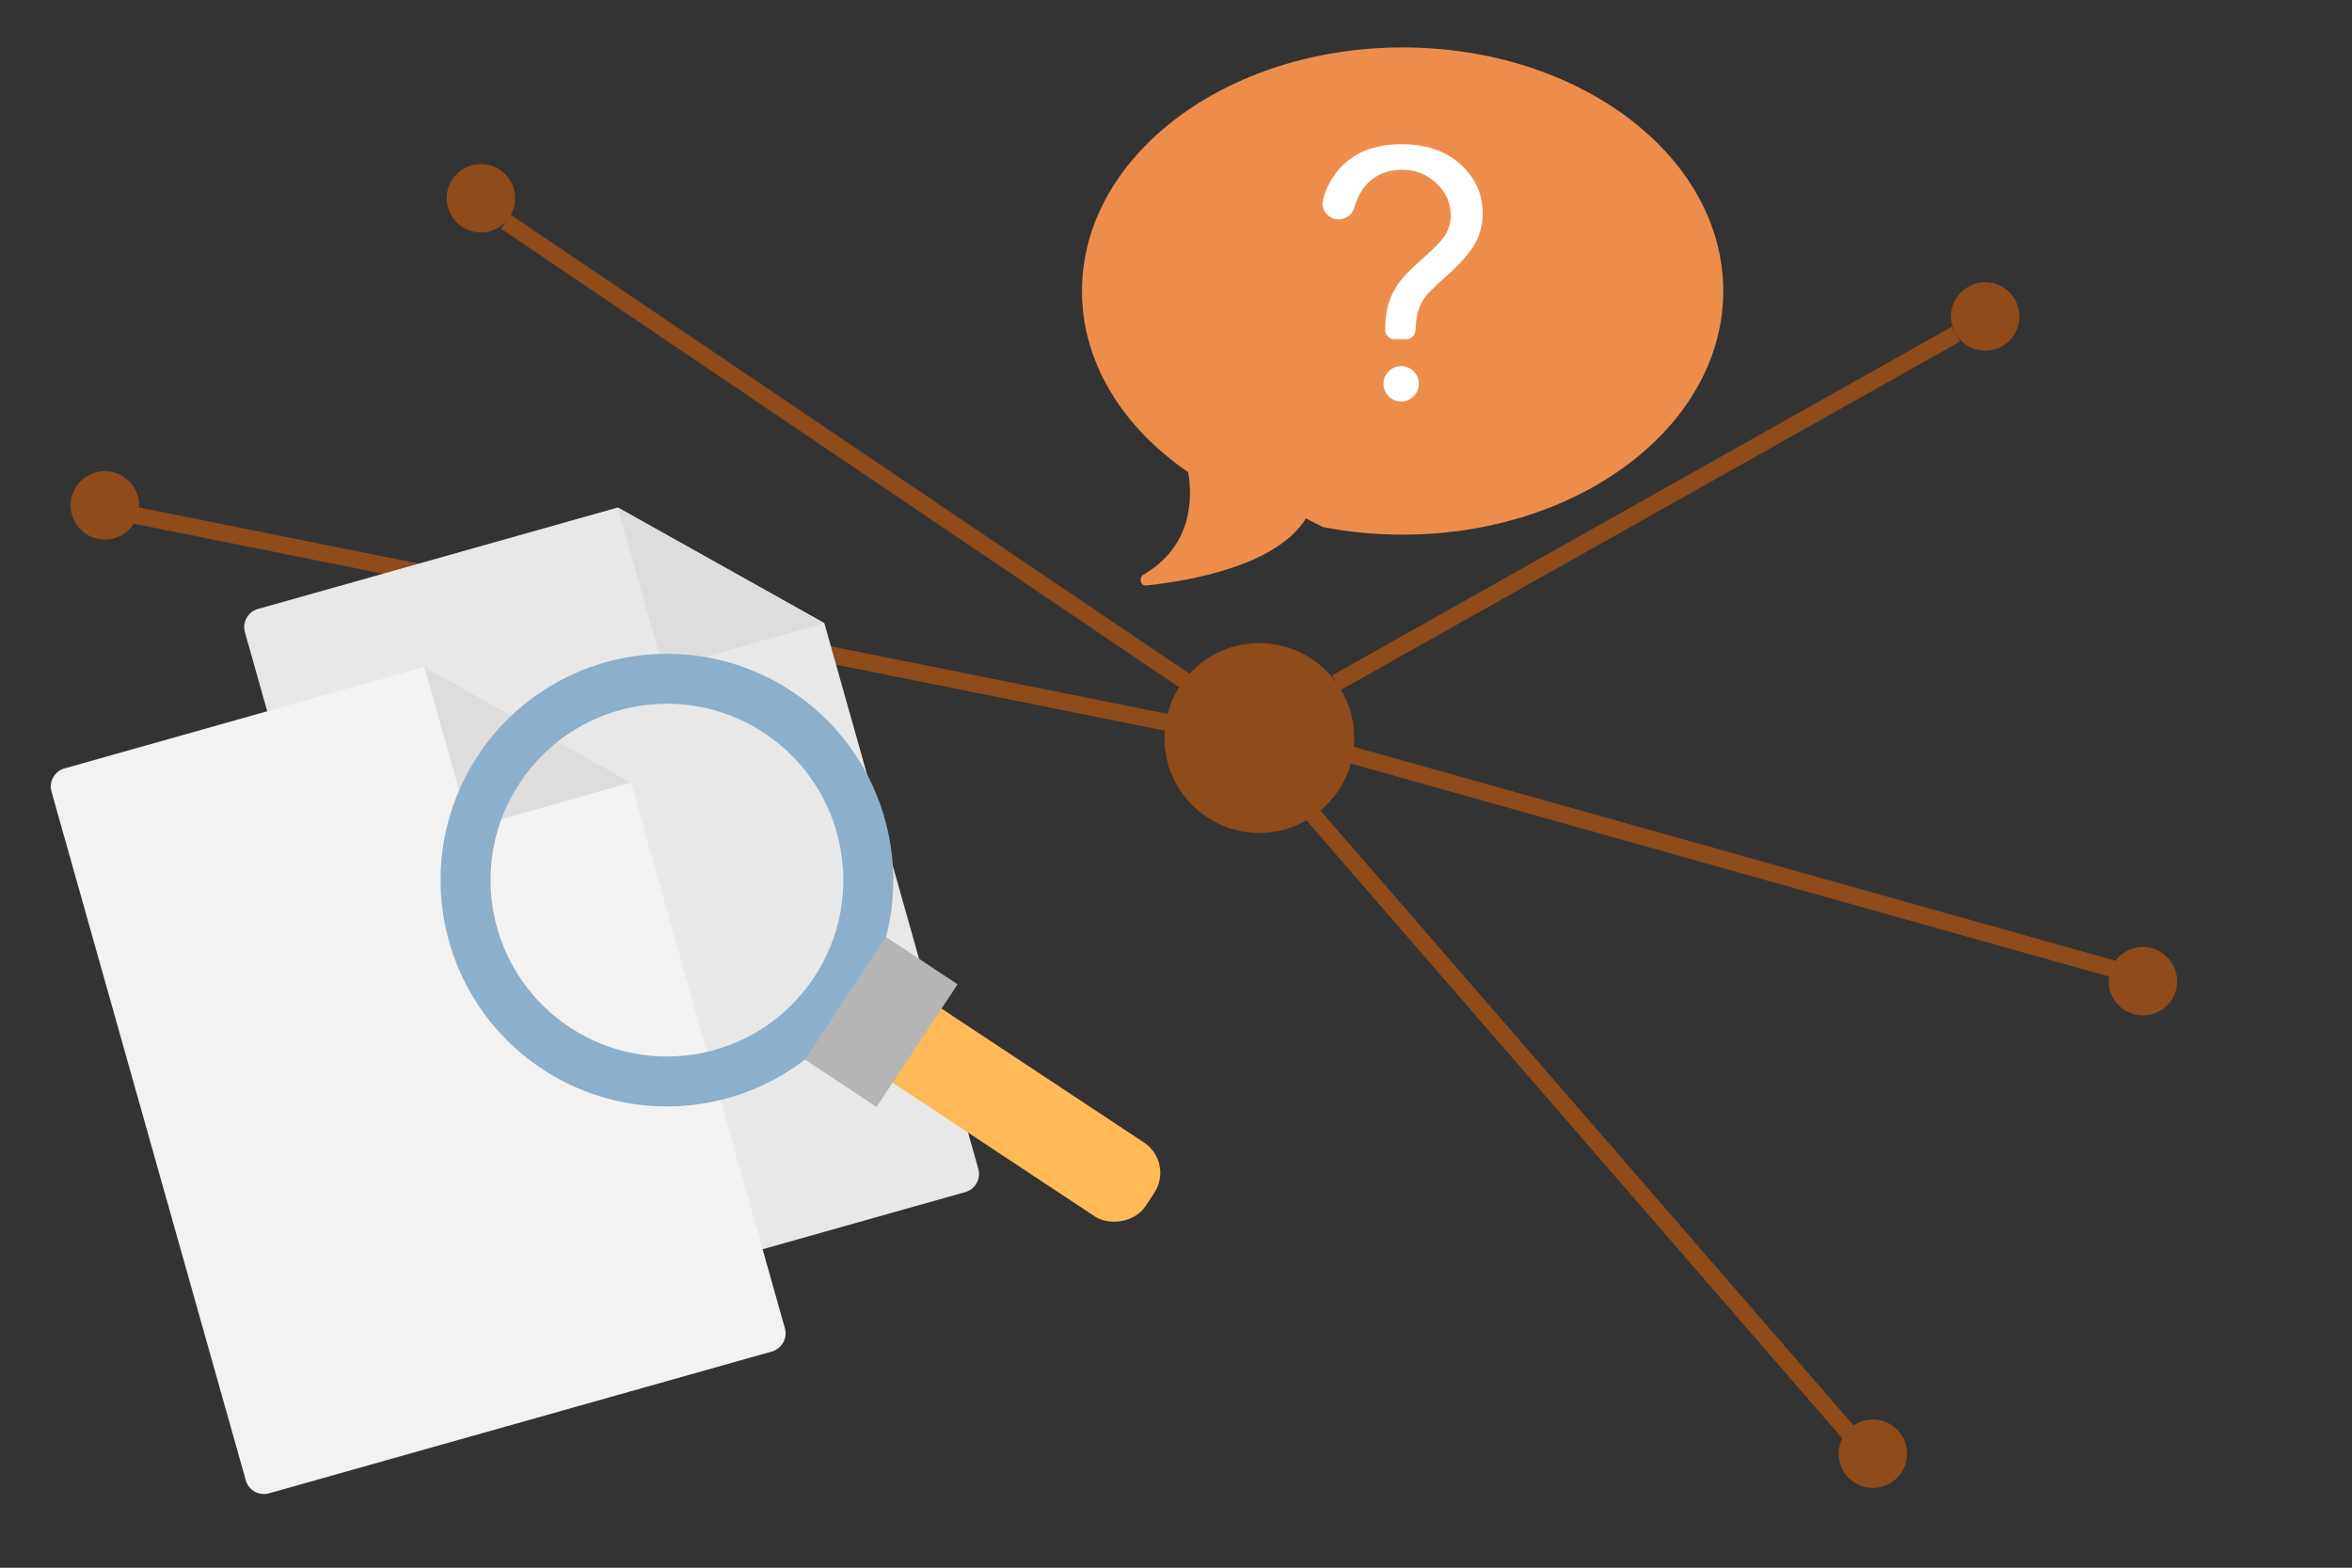 <?xml version="1.0" encoding="UTF-8"?>
<svg xmlns="http://www.w3.org/2000/svg" id="Ebene_1" version="1.1" viewBox="0 0 1799.955 1200">
  <rect x="0" y="0" width="1799.955" height="1200" fill="#333333" stroke="none"/>
  <g style="opacity: .49;">
    <circle cx="963.753" cy="564.913" r="72.631" style="fill: #ee6300;"></circle>
    <circle cx="1519.269" cy="242.241" r="26.195" style="fill: #ee6300;"></circle>
    <circle cx="368.027" cy="151.75" r="26.195" style="fill: #ee6300;"></circle>
    <circle cx="80.27" cy="386.84" r="26.195" style="fill: #ee6300;"></circle>
    <circle cx="1639.936" cy="751.052" r="26.195" style="fill: #ee6300;"></circle>
    <circle cx="1433.253" cy="1112.725" r="26.195" style="fill: #ee6300;"></circle>
    <line x1="1496.82" y1="255.744" x2="1022.748" y2="522.545" style="fill: none; stroke: #ee6300; stroke-miterlimit: 10; stroke-width: 13px;"></line>
    <line x1="1616.904" y1="741.563" x2="988.23" y2="564.913" style="fill: none; stroke: #ee6300; stroke-miterlimit: 10; stroke-width: 13px;"></line>
    <line x1="1419.217" y1="1101.828" x2="963.753" y2="576.422" style="fill: none; stroke: #ee6300; stroke-miterlimit: 10; stroke-width: 13px;"></line>
    <line x1="387.095" y1="169.702" x2="923.933" y2="532.765" style="fill: none; stroke: #ee6300; stroke-miterlimit: 10; stroke-width: 13px;"></line>
    <line x1="102.247" y1="394.219" x2="952.51" y2="564.913" style="fill: none; stroke: #ee6300; stroke-miterlimit: 10; stroke-width: 13px;"></line>
  </g>
  <g>
    <path d="M630.865,476.986l117.824,417.706c2.16,7.658-2.297,15.618-9.955,17.778l-384.83,108.55c-7.658,2.16-15.618-2.297-17.778-9.955L187.431,483.919c-2.16-7.658,2.297-15.618,9.955-17.778l275.39-77.68" style="fill: #e8e8e8; fill-rule: evenodd;"></path>
    <path d="M630.865,476.986l-116.889,32.971c-3.544 1-7.228-1.063-8.227-4.607l-32.971-116.889,158.088,88.525-0-0Z" style="fill: #ddd; fill-rule: evenodd;"></path>
  </g>
  <g>
    <path d="M482.841,599.014l117.824,417.706c2.16,7.658-2.297,15.618-9.955,17.778l-384.83,108.55c-7.658,2.16-15.618-2.297-17.778-9.955L39.407,605.948c-2.16-7.658,2.297-15.618,9.955-17.778l275.39-77.68" style="fill: #f2f2f2; fill-rule: evenodd;"></path>
    <path d="M482.841,599.014l-116.889,32.971c-3.544 1-7.228-1.063-8.227-4.607l-32.971-116.889,158.088,88.525-0-0Z" style="fill: #ddd; fill-rule: evenodd;"></path>
  </g>
  <g>
    <rect x="719.377" y="682.623" width="67.949" height="303.646" rx="27.883" ry="27.883" transform="translate(-358.259 1002.255) rotate(-56.508)" style="fill: #ffba57;"></rect>
    <path d="M365.928,578.097c-52.792,79.786-30.91,187.262,48.876,240.054,79.786,52.792,187.262,30.91,240.054-48.876,52.792-79.786,30.91-187.262-48.876-240.054-79.786-52.792-187.262-30.91-240.054,48.876l0-0ZM622.978,748.181c-41.142,62.179-124.901,79.233-187.081,38.09-62.179-41.142-79.233-124.901-38.09-187.081,41.143-62.179,124.901-79.233,187.08-38.09,62.179,41.142,79.233,124.901,38.09,187.08Z" style="fill: #8cafcb; fill-rule: evenodd;"></path>
    <rect x="618.157" y="749.363" width="112.523" height="65.71" transform="translate(-350.079 913.02) rotate(-56.508)" style="fill: #b5b5b5;"></rect>
  </g>
  <g>
    <path d="M1318.784,222.779c0,102.989-109.86,186.465-245.372,186.465-20.591,0-40.579-1.932-59.688-5.566-.494-.077-.988-.179-1.482-.282l-12.776-6.577c-.702,1.113-1.438,2.201-2.217,3.276-24.254,33.302-85.67,44.404-120.273,48.066-4.11.435-5.663-6.056-1.979-8.226,35.867-21.128,38.132-55.061,34.344-78.507-49.92-34.125-81.311-83.604-81.311-138.649,0-102.989,109.86-186.478,245.383-186.478,135.512,0,245.372,83.489,245.372,186.478Z" style="fill: #ed8d4c; isolation: isolate;"></path>
    <path d="M1067.209,259.636c-3.944,0-7.134-3.19-7.134-7.134,0-9.331,1.323-17.391,3.957-24.167,1.932-5.109,5.069-10.257,9.384-15.458,3.176-3.785,8.867-9.317,17.1-16.57,8.232-7.266,13.579-13.05,16.054-17.364s3.693-9.026,3.693-14.135c0-9.251-3.613-17.364-10.826-24.366s-16.067-10.495-26.549-10.495c-10.125,0-18.582,3.176-25.358,9.516-4.95,4.632-8.669,11.17-11.131,19.614-1.694,5.797-7.345,9.503-13.341,8.788-7.597-.9-12.6-8.417-10.429-15.763,3.335-11.289,8.92-20.382,16.742-27.29,10.866-9.622,25.239-14.426,43.119-14.426,18.926,0,34.027,5.148,45.303,15.458s16.901,22.764,16.901,37.375c0,8.457-1.985,16.252-5.942,23.373-3.957,7.134-11.713,15.803-23.241,26.02-7.742,6.869-12.811,11.938-15.194,15.194s-4.143,7.001-5.281,11.223c-.847,3.137-1.429,7.742-1.747,13.791-.199,3.812-3.362,6.803-7.173,6.803h-8.907l-0.0.013ZM1058.752,293.782c0-7.478,6.062-13.539,13.539-13.539s13.539,6.062,13.539,13.539-6.062,13.539-13.539,13.539c-7.478,0-13.539-6.062-13.539-13.539h-0Z" style="fill: #fff;"></path>
  </g>
</svg>
